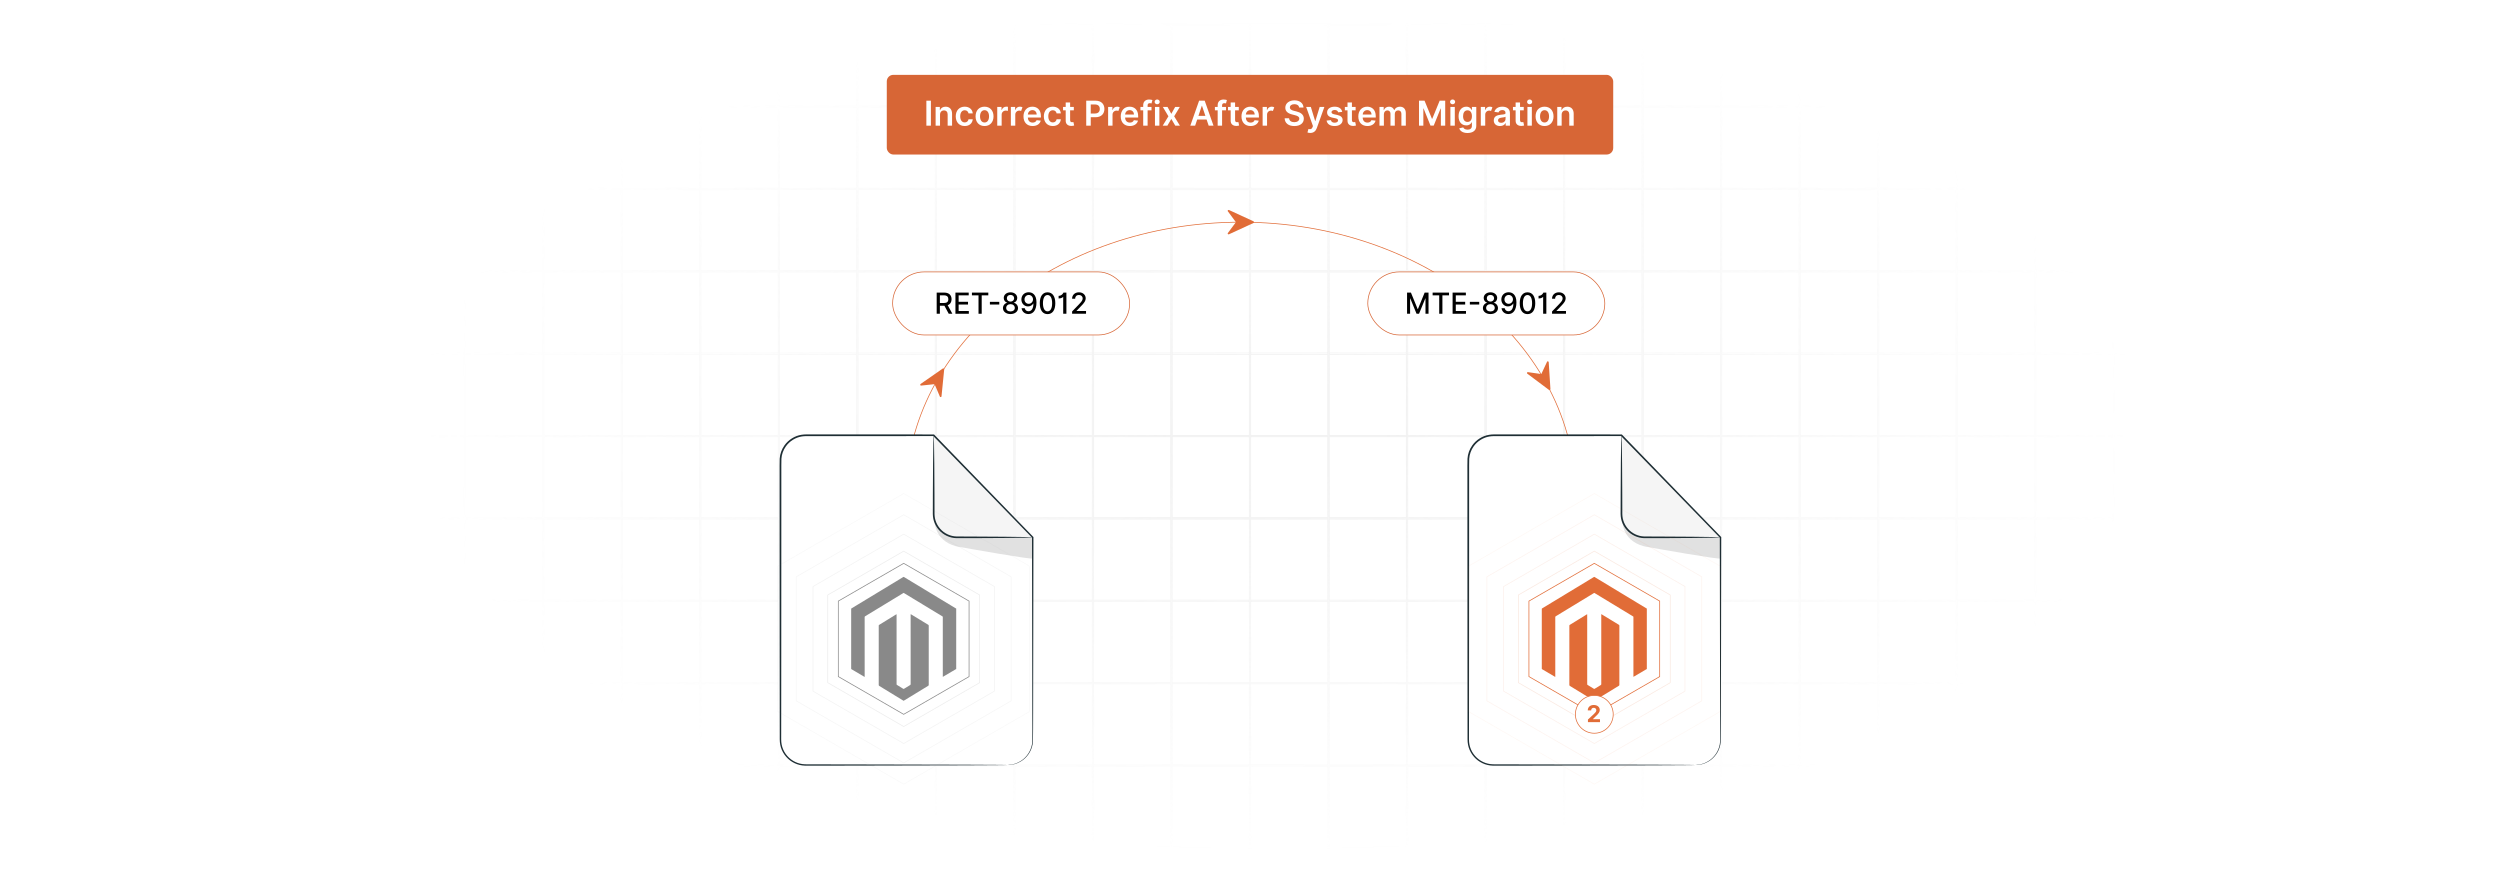 <?xml version="1.0" encoding="UTF-8"?>
<svg id="Layer_1" data-name="Layer 1" xmlns="http://www.w3.org/2000/svg" xmlns:xlink="http://www.w3.org/1999/xlink" viewBox="0 0 860 300">
  <defs>
    <filter id="luminosity-invert" x="39.647" y="-.272" width="782.115" height="300.272" color-interpolation-filters="sRGB" filterUnits="userSpaceOnUse">
      <feColorMatrix result="cm" values="-1 0 0 0 1 0 -1 0 0 1 0 0 -1 0 1 0 0 0 1 0"/>
    </filter>
    <radialGradient id="radial-gradient" cx="439.235" cy="148.479" fx="439.235" fy="148.479" r="298.487" gradientTransform="translate(0 74.962) scale(1 .495)" gradientUnits="userSpaceOnUse">
      <stop offset=".123" stop-color="#000" stop-opacity=".95"/>
      <stop offset="1" stop-color="#000" stop-opacity="0"/>
    </radialGradient>
    <mask id="mask" x="39.647" y="-.272" width="782.115" height="300.272" maskUnits="userSpaceOnUse">
      <g filter="url(#luminosity-invert)">
        <rect x="39.647" y="-.272" width="782.115" height="300.272" fill="url(#radial-gradient)"/>
      </g>
    </mask>
  </defs>
  <rect y="0" width="860" height="300" fill="#fff"/>
  <g mask="url(#mask)">
    <g opacity=".4">
      <path d="M808.41,291.922H51.59V8.078h756.819v283.845ZM52.09,291.422h755.819V8.578H52.09v282.845Z" fill="#e6e6e6" stroke="#d6d6d6" stroke-miterlimit="10" stroke-width=".25"/>
      <rect x="51.84" y="36.413" width="756.319" height=".5" fill="#e6e6e6" stroke="#d6d6d6" stroke-miterlimit="10" stroke-width=".25"/>
      <rect x="51.84" y="64.747" width="756.319" height=".5" fill="#e6e6e6" stroke="#d6d6d6" stroke-miterlimit="10" stroke-width=".25"/>
      <rect x="51.84" y="93.082" width="756.319" height=".5" fill="#e6e6e6" stroke="#d6d6d6" stroke-miterlimit="10" stroke-width=".25"/>
      <rect x="51.84" y="121.415" width="756.319" height=".5" fill="none" stroke="#d6d6d6" stroke-miterlimit="10" stroke-width=".25"/>
      <rect x="51.84" y="149.75" width="756.319" height=".5" fill="#e6e6e6" stroke="#d6d6d6" stroke-miterlimit="10" stroke-width=".25"/>
      <rect x="51.84" y="178.084" width="756.319" height=".5" fill="#e6e6e6" stroke="#d6d6d6" stroke-miterlimit="10" stroke-width=".25"/>
      <rect x="51.84" y="206.418" width="756.319" height=".5" fill="#e6e6e6" stroke="#d6d6d6" stroke-miterlimit="10" stroke-width=".25"/>
      <rect x="51.84" y="234.753" width="756.319" height=".5" fill="#e6e6e6" stroke="#d6d6d6" stroke-miterlimit="10" stroke-width=".25"/>
      <rect x="51.84" y="263.087" width="756.319" height=".5" fill="#e6e6e6" stroke="#d6d6d6" stroke-miterlimit="10" stroke-width=".25"/>
      <rect x="780.898" y="8.328" width=".5" height="283.345" fill="#e6e6e6" stroke="#d6d6d6" stroke-miterlimit="10" stroke-width=".25"/>
      <rect x="753.887" y="8.328" width=".5" height="283.345" fill="#e6e6e6" stroke="#d6d6d6" stroke-miterlimit="10" stroke-width=".25"/>
      <rect x="726.875" y="8.328" width=".5" height="283.345" fill="#e6e6e6" stroke="#d6d6d6" stroke-miterlimit="10" stroke-width=".25"/>
      <rect x="699.864" y="8.328" width=".5" height="283.345" fill="#e6e6e6" stroke="#d6d6d6" stroke-miterlimit="10" stroke-width=".25"/>
      <rect x="672.852" y="8.328" width=".5" height="283.345" fill="#e6e6e6" stroke="#d6d6d6" stroke-miterlimit="10" stroke-width=".25"/>
      <rect x="645.841" y="8.328" width=".5" height="283.345" fill="#e6e6e6" stroke="#d6d6d6" stroke-miterlimit="10" stroke-width=".25"/>
      <rect x="618.83" y="8.328" width=".5" height="283.345" fill="#e6e6e6" stroke="#d6d6d6" stroke-miterlimit="10" stroke-width=".25"/>
      <rect x="591.818" y="8.328" width=".5" height="283.345" fill="#e6e6e6" stroke="#d6d6d6" stroke-miterlimit="10" stroke-width=".25"/>
      <rect x="564.807" y="8.328" width=".5" height="283.345" fill="#e6e6e6" stroke="#d6d6d6" stroke-miterlimit="10" stroke-width=".25"/>
      <rect x="537.795" y="8.328" width=".5" height="283.345" fill="#e6e6e6" stroke="#d6d6d6" stroke-miterlimit="10" stroke-width=".25"/>
      <rect x="510.784" y="8.328" width=".5" height="283.345" fill="#e6e6e6" stroke="#d6d6d6" stroke-miterlimit="10" stroke-width=".25"/>
      <rect x="483.772" y="8.328" width=".5" height="283.345" fill="#e6e6e6" stroke="#d6d6d6" stroke-miterlimit="10" stroke-width=".25"/>
      <rect x="456.761" y="8.328" width=".5" height="283.345" fill="#e6e6e6" stroke="#d6d6d6" stroke-miterlimit="10" stroke-width=".25"/>
      <rect x="429.75" y="8.328" width=".5" height="283.345" fill="#e6e6e6" stroke="#d6d6d6" stroke-miterlimit="10" stroke-width=".25"/>
      <rect x="402.738" y="8.328" width=".5" height="283.345" fill="#e6e6e6" stroke="#d6d6d6" stroke-miterlimit="10" stroke-width=".25"/>
      <rect x="375.727" y="8.328" width=".5" height="283.345" fill="#e6e6e6" stroke="#d6d6d6" stroke-miterlimit="10" stroke-width=".25"/>
      <rect x="348.716" y="8.328" width=".5" height="283.345" fill="#e6e6e6" stroke="#d6d6d6" stroke-miterlimit="10" stroke-width=".25"/>
      <rect x="321.704" y="8.328" width=".5" height="283.345" fill="#e6e6e6" stroke="#d6d6d6" stroke-miterlimit="10" stroke-width=".25"/>
      <rect x="294.693" y="8.328" width=".5" height="283.345" fill="#e6e6e6" stroke="#d6d6d6" stroke-miterlimit="10" stroke-width=".25"/>
      <rect x="267.682" y="8.328" width=".5" height="283.345" fill="#e6e6e6" stroke="#d6d6d6" stroke-miterlimit="10" stroke-width=".25"/>
      <rect x="240.67" y="8.328" width=".5" height="283.345" fill="#e6e6e6" stroke="#d6d6d6" stroke-miterlimit="10" stroke-width=".25"/>
      <rect x="213.659" y="8.328" width=".5" height="283.345" fill="#e6e6e6" stroke="#d6d6d6" stroke-miterlimit="10" stroke-width=".25"/>
      <rect x="186.648" y="8.328" width=".5" height="283.345" fill="#e6e6e6" stroke="#d6d6d6" stroke-miterlimit="10" stroke-width=".25"/>
      <rect x="159.636" y="8.328" width=".5" height="283.345" fill="#e6e6e6" stroke="#d6d6d6" stroke-miterlimit="10" stroke-width=".25"/>
      <rect x="132.625" y="8.328" width=".5" height="283.345" fill="#e6e6e6" stroke="#d6d6d6" stroke-miterlimit="10" stroke-width=".25"/>
      <rect x="105.613" y="8.328" width=".5" height="283.345" fill="#e6e6e6" stroke="#d6d6d6" stroke-miterlimit="10" stroke-width=".25"/>
      <rect x="78.602" y="8.328" width=".5" height="283.345" fill="#e6e6e6" stroke="#d6d6d6" stroke-miterlimit="10" stroke-width=".25"/>
    </g>
  </g>
  <path d="M311.657,170.434c0-51.918,51.573-94.006,115.191-94.006s115.191,42.088,115.191,94.006" fill="none" stroke="#e16c37" stroke-miterlimit="10" stroke-width=".25"/>
  <g>
    <g>
      <g>
        <path d="M583.171,263.164h-69.405c-4.796-0-8.684-3.888-8.684-8.684v-96.065c0-4.796,3.888-8.684,8.684-8.684h44.017l34.072,35.118v69.631c-0,4.796-3.888,8.684-8.684,8.684Z" fill="#fff"/>
        <path d="M557.783,149.73v27.037c-0,4.46,3.615,8.077,8.076,8.077l25.997.004-34.072-35.118Z" fill="#f5f5f5"/>
        <path d="M558.137,179.14s-.342,6.557,7.123,8.713c.28.081.568.141.855.193,3.394.607,25.74,4.582,25.74,4.068v-7.265h-25.997s-6.491-.222-7.721-5.709Z" fill="#e1e1e1"/>
      </g>
      <path d="M583.171,263.164c-.003-.041.521.011,1.5-.177.968-.18,2.436-.615,3.938-1.835,1.455-1.205,2.962-3.31,3.109-6.125.044-2.8-.007-6.051-.005-9.68-.025-14.545-.062-35.356-.105-60.498l.07.173c-10.316-10.617-21.821-22.457-34.099-35.093l.205.087c-8.161.003-16.657.006-25.399.009-4.371.001-8.804.002-13.286.002-1.121 0-2.244 0-3.371 0-1.129.016-2.267-.059-3.333.122-2.16.346-4.168,1.595-5.447,3.397-.892,1.248-1.442,2.745-1.536,4.27-.061,1.539-.017,3.148-.031,4.711-0,3.145-.001,6.269-.001,9.37-.002,6.203-.003,12.315-.005,18.32-.006,12.011-.012,23.596-.017,34.633-.004,5.518-.009,10.899-.013,16.127-.002,2.614-.005,5.19-.007,7.726-.001,1.268-.003,2.526-.004,3.773.02,1.253-.08,2.492.16,3.653.452,2.349,1.957,4.401,3.93,5.582.985.596,2.083.98,3.202,1.131,1.109.14,2.281.071,3.415.091,4.555.007,8.927.013,13.101.019,16.682.04,30.183.072,39.534.095,4.656.024,8.274.043,10.748.056,1.217.013,2.149.023,2.795.029.63.01.952.031.952.031,0,0-.323.02-.952.03-.646.007-1.578.017-2.795.029-2.474.013-6.093.032-10.748.056-9.351.022-22.852.055-39.534.095-4.173.006-8.545.013-13.101.019-1.141-.018-2.28.059-3.478-.086-1.182-.157-2.344-.559-3.385-1.186-2.087-1.242-3.684-3.408-4.169-5.895-.258-1.255-.153-2.513-.177-3.749-.001-1.248-.003-2.506-.004-3.773-.002-2.536-.005-5.112-.007-7.726-.004-5.228-.008-10.609-.013-16.127-.005-11.037-.011-22.622-.017-34.633-.001-6.005-.003-12.117-.004-18.32-0-3.101-.001-6.225-.001-9.37.014-1.581-.032-3.13.032-4.753.1-1.633.689-3.238,1.645-4.574,1.369-1.929,3.519-3.267,5.835-3.638,1.173-.194,2.31-.112,3.43-.13,1.127 0,2.251 0,3.371.001,4.483.001,8.915.002,13.286.002,8.742.003,17.238.006,25.399.009h.121l.084.087c12.259,12.654,23.746,24.512,34.046,35.144l.07.073v.101c-.044,25.142-.08,45.953-.106,60.498-.023,3.635.006,6.865-.061,9.694-.174,2.886-1.738,5.022-3.234,6.228-1.544,1.222-3.039,1.637-4.019,1.794-.496.084-.875.104-1.13.102-.254.006-.383,0-.383,0Z" fill="#1e2e34"/>
      <path d="M591.855,184.849c0,.021-.23.041-.668.06-.503.015-1.137.033-1.915.056-1.744.023-4.13.055-7.042.094-2.998.018-6.532.039-10.444.062-1.971.001-4.036.003-6.176.004-2.215-.042-4.486-1.057-6.036-2.833-.778-.881-1.36-1.916-1.704-3.009-.364-1.081-.409-2.268-.381-3.315.006-2.137.012-4.2.017-6.169.024-3.912.045-7.447.064-10.445.039-2.912.071-5.298.095-7.042.023-.778.041-1.411.056-1.914.019-.438.04-.668.06-.668.021,0,.041.23.06.668.015.503.033,1.137.056,1.914.024,1.744.056,4.129.095,7.042.018,2.998.04,6.533.064,10.445.005,1.968.011,4.031.017,6.169-.022,1.086.022,2.11.363,3.137.321,1.014.862,1.975,1.586,2.794,1.442,1.65,3.544,2.596,5.606,2.643,2.134.011,4.193.021,6.159.03,3.912.025,7.446.047,10.444.066,2.912.04,5.298.072,7.042.096.778.023,1.412.042,1.915.056.438.019.668.04.668.06Z" fill="#1e2e34"/>
    </g>
    <g>
      <g>
        <polygon points="574.569 234.845 574.569 204.677 548.443 189.593 522.317 204.677 522.317 234.845 548.443 249.929 574.569 234.845" fill="none" opacity=".15" stroke="#e16c37" stroke-miterlimit="10" stroke-width=".25"/>
        <polygon points="579.631 237.768 579.631 201.754 548.443 183.747 517.254 201.754 517.254 237.768 548.443 255.775 579.631 237.768" fill="none" opacity=".1" stroke="#e16c37" stroke-miterlimit="10" stroke-width=".25"/>
        <polygon points="585.404 241.101 585.404 198.422 548.443 177.082 511.481 198.422 511.481 241.101 548.443 262.44 585.404 241.101" fill="none" opacity=".08" stroke="#e16c37" stroke-miterlimit="10" stroke-width=".25"/>
        <polygon points="591.74 244.759 591.74 194.763 548.443 169.765 505.145 194.763 505.145 244.759 548.443 269.757 591.74 244.759" fill="none" opacity=".05" stroke="#e16c37" stroke-miterlimit="10" stroke-width=".25"/>
        <polygon points="570.934 232.746 570.934 206.776 548.443 193.791 525.952 206.776 525.952 232.746 548.443 245.732 570.934 232.746" fill="#fff" stroke="#e16c37" stroke-miterlimit="10" stroke-width=".25"/>
        <g>
          <path d="M566.509,230.161c-.051.02-.106.033-.153.061-1.426.838-2.852,1.678-4.277,2.518-.049.029-.099.056-.164.092-.007-.048-.016-.083-.018-.119-.003-.057-.001-.114-.001-.171.001-6.726.001-13.451.001-20.177,0-.297.036-.227-.206-.374-4.345-2.638-8.691-5.275-13.038-7.911-.272-.165-.19-.161-.451-.003-4.325,2.628-8.649,5.257-12.973,7.886-.01.006-.019.013-.029.018-.143.061-.185.165-.185.323.004,6.777.004,13.554.004,20.331v.232c-.064-.032-.113-.053-.158-.08-1.366-.805-2.732-1.611-4.098-2.416-.098-.058-.195-.118-.295-.173-.062-.034-.091-.081-.089-.152.002-.051-0-.103-0-.154,0-6.76-0-13.52 0-20.28,0-.319-.029-.242.229-.398,5.874-3.561,11.75-7.119,17.625-10.678.019-.012.041-.021.058-.036.087-.072.164-.065.261-.004.504.312,1.014.617,1.522.924,5.418,3.278,10.836,6.557,16.255,9.834.056.034.12.054.181.081v20.828Z" fill="#e16c37"/>
          <path d="M545.969,211.293c.012.057.023.089.025.121.003.068.002.137.002.205,0,7.856-0,15.712.001,23.569,0,.425-.037.32.303.531.655.406,1.314.803,1.967,1.212.114.071.196.07.309 0.0.688-.427,1.379-.851,2.075-1.266.142-.085.188-.178.188-.34-.004-7.936-.004-15.872-.004-23.808v-.225c.081-.022.126.03.176.06.917.556,1.833,1.114,2.749,1.672,1.038.632,2.074,1.267,3.116,1.893.135.081.184.171.184.327-.004,6.783-.004,13.566-0,20.349,0,.148-.043.237-.173.316-2.767,1.686-5.532,3.377-8.297,5.067-.053.033-.108.063-.17.099-.112-.067-.224-.134-.336-.202-2.677-1.638-5.352-3.277-8.032-4.91-.147-.089-.197-.186-.197-.355.004-3.723.004-7.445.004-11.168,0-3.026,0-6.052,0-9.078,0-.046.005-.092-.001-.137-.018-.132.043-.205.154-.273,1.925-1.182,3.848-2.369,5.772-3.554.053-.033.108-.062.186-.106Z" fill="#e16c37"/>
        </g>
      </g>
      <circle cx="548.443" cy="245.732" r="6.503" fill="#fff" stroke="#e16c37" stroke-miterlimit="10" stroke-width=".25"/>
      <path d="M546.252,247.519l2.069-1.915c.528-.508.811-.826.811-1.289,0-.511-.38-.828-.891-.828-.531,0-.883.34-.88.896h-1.167c-.003-1.141.835-1.87,2.055-1.87,1.246,0,2.069.712,2.069,1.72,0,.661-.32,1.206-1.516,2.296l-.849.832v.039h2.441v1.005h-4.144v-.886Z" fill="#e16c37"/>
    </g>
  </g>
  <g>
    <g>
      <g>
        <path d="M346.571,263.164h-69.405c-4.796-0-8.684-3.888-8.684-8.684v-96.065c0-4.796,3.888-8.684,8.684-8.684h44.017l34.072,35.118v69.631c-0,4.796-3.888,8.684-8.684,8.684Z" fill="#fff"/>
        <path d="M321.183,149.73v27.037c-0,4.46,3.615,8.077,8.076,8.077l25.997.004-34.072-35.118Z" fill="#f5f5f5"/>
        <path d="M321.538,179.14s-.342,6.557,7.123,8.713c.28.081.568.141.855.193,3.394.607,25.74,4.582,25.74,4.068v-7.265h-25.997s-6.491-.222-7.721-5.709Z" fill="#e1e1e1"/>
      </g>
      <path d="M346.571,263.164c-.003-.041.521.011,1.5-.177.968-.18,2.436-.615,3.938-1.835,1.455-1.205,2.962-3.31,3.109-6.125.044-2.8-.007-6.051-.005-9.68-.025-14.545-.062-35.356-.105-60.498l.07.173c-10.316-10.617-21.821-22.457-34.099-35.093l.205.087c-8.161.003-16.657.006-25.399.009-4.371.001-8.804.002-13.286.002-1.121 0-2.244 0-3.371 0-1.129.016-2.267-.059-3.333.122-2.16.346-4.168,1.595-5.447,3.397-.892,1.248-1.442,2.745-1.536,4.27-.061,1.539-.017,3.148-.031,4.711-0,3.145-.001,6.269-.001,9.37-.002,6.203-.003,12.315-.005,18.32-.006,12.011-.012,23.596-.017,34.633-.004,5.518-.009,10.899-.013,16.127-.002,2.614-.005,5.19-.007,7.726-.001,1.268-.003,2.526-.004,3.773.02,1.253-.08,2.492.16,3.653.452,2.349,1.957,4.401,3.93,5.582.985.596,2.083.98,3.202,1.131,1.109.14,2.281.071,3.415.091,4.555.007,8.927.013,13.101.019,16.682.04,30.183.072,39.534.095,4.656.024,8.274.043,10.748.056,1.217.013,2.149.023,2.795.029.63.01.952.031.952.031,0,0-.323.02-.952.03-.646.007-1.578.017-2.795.029-2.474.013-6.093.032-10.748.056-9.351.022-22.852.055-39.534.095-4.173.006-8.545.013-13.101.019-1.141-.018-2.28.059-3.478-.086-1.182-.157-2.344-.559-3.385-1.186-2.087-1.242-3.684-3.408-4.169-5.895-.258-1.255-.153-2.513-.177-3.749-.001-1.248-.003-2.506-.004-3.773-.002-2.536-.005-5.112-.007-7.726-.004-5.228-.008-10.609-.013-16.127-.005-11.037-.011-22.622-.017-34.633-.001-6.005-.003-12.117-.004-18.32-0-3.101-.001-6.225-.001-9.37.014-1.581-.032-3.13.032-4.753.1-1.633.689-3.238,1.645-4.574,1.369-1.929,3.519-3.267,5.835-3.638,1.173-.194,2.31-.112,3.43-.13,1.127 0,2.251 0,3.371.001,4.483.001,8.915.002,13.286.002,8.742.003,17.238.006,25.399.009h.121l.084.087c12.259,12.654,23.746,24.512,34.046,35.144l.07.073v.101c-.044,25.142-.08,45.953-.106,60.498-.023,3.635.006,6.865-.061,9.694-.174,2.886-1.738,5.022-3.234,6.228-1.544,1.222-3.039,1.637-4.019,1.794-.496.084-.875.104-1.13.102-.254.006-.383,0-.383,0Z" fill="#1e2e34"/>
      <path d="M355.255,184.849c0,.021-.23.041-.668.06-.503.015-1.137.033-1.915.056-1.744.023-4.13.055-7.042.094-2.998.018-6.532.039-10.444.062-1.971.001-4.036.003-6.176.004-2.215-.042-4.486-1.057-6.036-2.833-.778-.881-1.36-1.916-1.704-3.009-.364-1.081-.409-2.268-.381-3.315.006-2.137.012-4.2.017-6.169.024-3.912.045-7.447.064-10.445.039-2.912.071-5.298.095-7.042.023-.778.041-1.411.056-1.914.019-.438.04-.668.06-.668.021,0,.041.23.06.668.015.503.033,1.137.056,1.914.024,1.744.056,4.129.095,7.042.018,2.998.04,6.533.064,10.445.005,1.968.011,4.031.017,6.169-.022,1.086.022,2.11.363,3.137.321,1.014.862,1.975,1.586,2.794,1.442,1.65,3.544,2.596,5.606,2.643,2.134.011,4.193.021,6.159.03,3.912.025,7.446.047,10.444.066,2.912.04,5.298.072,7.042.096.778.023,1.412.042,1.915.056.438.019.668.04.668.06Z" fill="#1e2e34"/>
    </g>
    <g>
      <polygon points="336.995 234.845 336.995 204.677 310.869 189.593 284.743 204.677 284.743 234.845 310.869 249.929 336.995 234.845" fill="none" opacity=".15" stroke="#898989" stroke-miterlimit="10" stroke-width=".25"/>
      <polygon points="342.058 237.768 342.058 201.754 310.869 183.747 279.68 201.754 279.68 237.768 310.869 255.775 342.058 237.768" fill="none" opacity=".1" stroke="#898989" stroke-miterlimit="10" stroke-width=".25"/>
      <polygon points="347.83 241.101 347.83 198.422 310.869 177.082 273.908 198.422 273.908 241.101 310.869 262.44 347.83 241.101" fill="none" opacity=".08" stroke="#898989" stroke-miterlimit="10" stroke-width=".25"/>
      <polygon points="354.167 244.759 354.167 194.763 310.869 169.765 267.571 194.763 267.571 244.759 310.869 269.757 354.167 244.759" fill="none" opacity=".05" stroke="#898989" stroke-miterlimit="10" stroke-width=".25"/>
      <polygon points="333.36 232.746 333.36 206.776 310.869 193.791 288.378 206.776 288.378 232.746 310.869 245.732 333.36 232.746" fill="#fff" stroke="#898989" stroke-miterlimit="10" stroke-width=".25"/>
      <g>
        <path d="M328.935,230.161c-.051.02-.106.033-.153.061-1.426.838-2.852,1.678-4.277,2.518-.049.029-.099.056-.164.092-.007-.048-.016-.083-.018-.119-.003-.057-.001-.114-.001-.171.001-6.726.001-13.451.001-20.177,0-.297.036-.227-.206-.374-4.345-2.638-8.691-5.275-13.038-7.911-.272-.165-.19-.161-.451-.003-4.325,2.628-8.649,5.257-12.973,7.886-.01.006-.019.013-.029.018-.143.061-.185.165-.185.323.004,6.777.004,13.554.004,20.331v.232c-.064-.032-.113-.053-.158-.08-1.366-.805-2.732-1.611-4.098-2.416-.098-.058-.195-.118-.295-.173-.062-.034-.091-.081-.089-.152.002-.051-0-.103-0-.154,0-6.76-0-13.52 0-20.28,0-.319-.029-.242.229-.398,5.874-3.561,11.75-7.119,17.625-10.678.019-.012.041-.021.058-.036.087-.072.164-.065.261-.004.504.312,1.014.617,1.522.924,5.418,3.278,10.836,6.557,16.255,9.834.056.034.12.054.181.081v20.828Z" fill="#898989"/>
        <path d="M308.395,211.293c.012.057.023.089.025.121.003.068.002.137.002.205,0,7.856-0,15.712.001,23.569,0,.425-.037.32.303.531.655.406,1.314.803,1.967,1.212.114.071.196.07.309 0.0.688-.427,1.379-.851,2.075-1.266.142-.085.188-.178.188-.34-.004-7.936-.004-15.872-.004-23.808v-.225c.081-.022.126.03.176.06.917.556,1.833,1.114,2.749,1.672,1.038.632,2.074,1.267,3.116,1.893.135.081.184.171.184.327-.004,6.783-.004,13.566-0,20.349,0,.148-.043.237-.173.316-2.767,1.686-5.532,3.377-8.297,5.067-.053.033-.108.063-.17.099-.112-.067-.224-.134-.336-.202-2.677-1.638-5.352-3.277-8.032-4.91-.147-.089-.197-.186-.197-.355.004-3.723.004-7.445.004-11.168,0-3.026,0-6.052,0-9.078,0-.046.005-.092-.001-.137-.018-.132.043-.205.154-.273,1.925-1.182,3.848-2.369,5.772-3.554.053-.033.108-.062.186-.106Z" fill="#898989"/>
      </g>
    </g>
  </g>
  <g>
    <rect x="307.063" y="93.534" width="81.534" height="21.696" rx="10.848" ry="10.848" fill="#fff" stroke="#d76636" stroke-miterlimit="10" stroke-width=".25"/>
    <g>
      <path d="M322.222,100.654h2.596c1.688,0,2.521.942,2.521,2.283,0,.978-.444,1.721-1.337,2.051l1.614,2.947h-1.252l-1.479-2.755h-1.565v2.755h-1.099v-7.281ZM324.714,104.234c1.07,0,1.519-.476,1.519-1.297,0-.825-.448-1.341-1.533-1.341h-1.379v2.638h1.394Z"/>
      <path d="M328.671,100.654h4.565v.946h-3.466v2.218h3.228v.942h-3.228v2.229h3.509v.945h-4.608v-7.281Z"/>
      <path d="M334.342,100.654h5.635v.946h-2.272v6.335h-1.095v-6.335h-2.268v-.946Z"/>
      <path d="M343.753,104.758h-3.228v-.921h3.228v.921Z"/>
      <path d="M345.021,105.994c-.007-.917.636-1.688,1.465-1.834v-.043c-.722-.171-1.202-.839-1.195-1.621-.007-1.112.974-1.941,2.322-1.941,1.333,0,2.314.829,2.322,1.941-.007.786-.487,1.45-1.195,1.621v.043c.815.145,1.458.917,1.465,1.834-.007,1.181-1.077,2.041-2.592,2.041-1.529,0-2.599-.86-2.592-2.041ZM349.091,105.924c-.007-.758-.633-1.298-1.479-1.298-.86,0-1.486.54-1.479,1.298-.007.729.569,1.212,1.479,1.212.899,0,1.472-.483,1.479-1.212ZM348.864,102.589c-.007-.683-.512-1.135-1.252-1.135-.754,0-1.259.452-1.252,1.135-.007.693.516,1.159,1.252,1.159.725,0,1.244-.466,1.252-1.159Z"/>
      <path d="M356.546,104.032c-.003,2.549-1.06,4.003-2.752,4.003-1.301,0-2.211-.832-2.372-2.009h1.085c.142.622.59,1.049,1.287,1.049,1.066,0,1.696-.978,1.699-2.652h-.057c-.373.611-1.035.988-1.806.988-1.262,0-2.272-1.002-2.272-2.396,0-1.395.999-2.489,2.528-2.478,1.298.011,2.656.817,2.659,3.495ZM352.426,103.001c0,.847.608,1.515,1.444,1.515.832,0,1.486-.711,1.486-1.525s-.622-1.528-1.465-1.528c-.835,0-1.465.679-1.465,1.539Z"/>
      <path d="M357.688,104.299c.003-2.371.999-3.744,2.67-3.744,1.667,0,2.667,1.376,2.667,3.744,0,2.386-.985,3.758-2.667,3.758-1.685-.004-2.67-1.376-2.67-3.758ZM361.933,104.299c0-1.813-.598-2.812-1.575-2.812-.981,0-1.575.999-1.579,2.812,0,1.82.594,2.809,1.579,2.809.981,0,1.575-.988,1.575-2.809Z"/>
      <path d="M366.842,107.936h-1.102v-5.799h-.06c-.121.214-.693.541-1.518.541v-.903c1.063,0,1.618-.921,1.657-1.12h1.024v7.281Z"/>
      <path d="M368.806,107.14l2.464-2.553c.782-.828,1.167-1.291,1.167-1.935,0-.725-.562-1.18-1.301-1.18-.786,0-1.29.512-1.287,1.294h-1.049c0-1.33.996-2.212,2.357-2.212,1.373,0,2.325.896,2.325,2.066,0,.814-.38,1.457-1.713,2.805l-1.447,1.515v.053h3.278v.942h-4.793v-.796Z"/>
    </g>
  </g>
  <g>
    <rect x="470.517" y="93.534" width="81.534" height="21.696" rx="10.848" ry="10.848" fill="#fff" stroke="#d76636" stroke-miterlimit="10" stroke-width=".25"/>
    <g>
      <path d="M485.36,100.654l2.317,5.66h.086l2.317-5.66h1.334v7.281h-1.046v-5.269h-.067l-2.147,5.258h-.867l-2.147-5.262h-.067v5.272h-1.046v-7.281h1.334Z"/>
      <path d="M492.826,100.654h5.635v.946h-2.272v6.335h-1.096v-6.335h-2.268v-.946Z"/>
      <path d="M499.694,100.654h4.564v.946h-3.466v2.218h3.228v.942h-3.228v2.229h3.509v.945h-4.607v-7.281Z"/>
      <path d="M508.856,104.758h-3.228v-.921h3.228v.921Z"/>
      <path d="M510.124,105.994c-.008-.917.636-1.688,1.465-1.834v-.043c-.722-.171-1.202-.839-1.195-1.621-.007-1.112.975-1.941,2.322-1.941,1.333,0,2.314.829,2.321,1.941-.007.786-.487,1.45-1.194,1.621v.043c.815.145,1.457.917,1.465,1.834-.008,1.181-1.077,2.041-2.592,2.041-1.529,0-2.6-.86-2.592-2.041ZM514.194,105.924c-.007-.758-.633-1.298-1.478-1.298-.86,0-1.486.54-1.48,1.298-.007.729.569,1.212,1.48,1.212.899,0,1.472-.483,1.478-1.212ZM513.967,102.589c-.007-.683-.512-1.135-1.251-1.135-.754,0-1.259.452-1.252,1.135-.007.693.516,1.159,1.252,1.159.725,0,1.244-.466,1.251-1.159Z"/>
      <path d="M521.649,104.032c-.003,2.549-1.06,4.003-2.751,4.003-1.302,0-2.212-.832-2.372-2.009h1.085c.142.622.59,1.049,1.287,1.049,1.066,0,1.695-.978,1.699-2.652h-.057c-.374.611-1.035.988-1.807.988-1.262,0-2.272-1.002-2.272-2.396,0-1.395.999-2.489,2.527-2.478,1.298.011,2.656.817,2.659,3.495ZM517.529,103.001c0,.847.607,1.515,1.443,1.515.832,0,1.486-.711,1.486-1.525s-.622-1.528-1.465-1.528c-.836,0-1.465.679-1.465,1.539Z"/>
      <path d="M522.791,104.299c.003-2.371.999-3.744,2.67-3.744,1.667,0,2.666,1.376,2.666,3.744,0,2.386-.984,3.758-2.666,3.758-1.685-.004-2.67-1.376-2.67-3.758ZM527.036,104.299c0-1.813-.598-2.812-1.575-2.812-.981,0-1.575.999-1.579,2.812,0,1.82.594,2.809,1.579,2.809.981,0,1.575-.988,1.575-2.809Z"/>
      <path d="M531.945,107.936h-1.103v-5.799h-.06c-.121.214-.693.541-1.518.541v-.903c1.062,0,1.617-.921,1.656-1.12h1.024v7.281Z"/>
      <path d="M533.909,107.14l2.464-2.553c.782-.828,1.167-1.291,1.167-1.935,0-.725-.562-1.18-1.302-1.18-.786,0-1.29.512-1.287,1.294h-1.049c0-1.33.996-2.212,2.357-2.212,1.372,0,2.325.896,2.325,2.066,0,.814-.381,1.457-1.714,2.805l-1.447,1.515v.053h3.278v.942h-4.793v-.796Z"/>
    </g>
  </g>
  <path d="M323.873,136.413l-.027.046c-.105.111-.231.162-.381.125l-.107-.063-1.857-4.371-4.732.502-.091-.054c-.158-.153-.158-.374.014-.519l7.595-5.284c.213-.146.506-.019.521.244l-.935,9.374Z" fill="#e16c37"/>
  <path d="M525.334,128.499l-.025-.047c-.041-.147-.019-.282.09-.391l.109-.059,4.701.672,2.018-4.31.093-.051c.213-.056.402.058.437.28l.594,9.233c.015.258-.246.443-.478.32l-7.539-5.648Z" fill="#e16c37"/>
  <path d="M422.675,80.633h-.053c-.149-.034-.257-.118-.301-.265v-.124s2.829-3.814,2.829-3.814l-2.829-3.827v-.106c.052-.214.243-.326.455-.251l8.402,3.874c.234.109.273.427.053.573l-8.556,3.941Z" fill="#e16c37"/>
  <g>
    <rect x="305.054" y="25.747" width="249.891" height="27.41" rx="2.252" ry="2.252" fill="#d76636"/>
    <g>
      <path d="M320.228,43.23h-1.557v-8.594h1.557v8.594Z" fill="#fff"/>
      <path d="M323.37,43.23h-1.519v-6.445h1.452v1.095h.076c.293-.718.957-1.179,1.921-1.179,1.331,0,2.211.881,2.208,2.425v4.104h-1.519v-3.869c0-.86-.47-1.376-1.255-1.376-.801,0-1.364.537-1.364,1.469v3.776Z" fill="#fff"/>
      <path d="M328.775,40.032c0-1.969,1.192-3.332,3.08-3.332,1.574,0,2.665.919,2.769,2.316h-1.452c-.118-.621-.567-1.091-1.297-1.091-.935,0-1.561.78-1.561,2.081,0,1.317.613,2.11,1.561,2.11.667,0,1.167-.398,1.297-1.091h1.452c-.109,1.368-1.142,2.329-2.761,2.329-1.926,0-3.088-1.372-3.088-3.323Z" fill="#fff"/>
      <path d="M335.595,40.032c0-1.998,1.2-3.332,3.088-3.332s3.088,1.334,3.088,3.332c0,1.993-1.2,3.323-3.088,3.323s-3.088-1.33-3.088-3.323ZM340.231,40.027c0-1.179-.512-2.123-1.54-2.123-1.044,0-1.557.944-1.557,2.123,0,1.18.512,2.111,1.557,2.111,1.028,0,1.54-.932,1.54-2.111Z" fill="#fff"/>
      <path d="M343.052,36.784h1.473v1.074h.067c.235-.747.852-1.167,1.59-1.167.168,0,.407.017.546.042v1.397c-.13-.042-.449-.088-.705-.088-.835,0-1.452.579-1.452,1.397v3.789h-1.519v-6.445Z" fill="#fff"/>
      <path d="M347.736,36.784h1.473v1.074h.067c.235-.747.848-1.167,1.59-1.167.349,0,.638.093.865.235l-.47,1.259c-.164-.075-.352-.135-.6-.135-.793,0-1.406.575-1.406,1.39v3.789h-1.519v-6.445Z" fill="#fff"/>
      <path d="M352.077,40.044c0-1.988,1.205-3.344,3.051-3.344,1.586,0,2.946.994,2.946,3.256v.466h-4.49c.013,1.103.663,1.75,1.645,1.75.655,0,1.158-.285,1.364-.831l1.419.159c-.269,1.121-1.301,1.855-2.803,1.855-1.943,0-3.13-1.288-3.13-3.312ZM356.618,39.398c-.008-.877-.596-1.515-1.469-1.515-.906,0-1.515.692-1.561,1.515h3.03Z" fill="#fff"/>
      <path d="M359.077,40.032c0-1.969,1.192-3.332,3.08-3.332,1.574,0,2.665.919,2.769,2.316h-1.452c-.117-.621-.566-1.091-1.296-1.091-.935,0-1.561.78-1.561,2.081,0,1.317.613,2.11,1.561,2.11.667,0,1.167-.398,1.296-1.091h1.452c-.109,1.368-1.142,2.329-2.761,2.329-1.926,0-3.088-1.372-3.088-3.323Z" fill="#fff"/>
      <path d="M369.393,37.959h-1.272v3.332c0,.612.306.746.688.746.189,0,.361-.037.445-.059l.256,1.188c-.164.055-.461.139-.894.151-1.142.033-2.022-.562-2.014-1.775v-3.583h-.915v-1.175h.915v-1.544h1.519v1.544h1.272v1.175Z" fill="#fff"/>
      <path d="M373.66,34.636h3.223c1.977,0,3.03,1.204,3.03,2.845,0,1.653-1.066,2.845-3.051,2.845h-1.645v2.904h-1.557v-8.594ZM376.652,39.046c1.158,0,1.674-.65,1.674-1.565s-.516-1.544-1.683-1.544h-1.427v3.109h1.435Z" fill="#fff"/>
      <path d="M381.192,36.784h1.473v1.074h.067c.235-.747.848-1.167,1.59-1.167.349,0,.638.093.865.235l-.47,1.259c-.164-.075-.352-.135-.6-.135-.793,0-1.406.575-1.406,1.39v3.789h-1.519v-6.445Z" fill="#fff"/>
      <path d="M385.533,40.044c0-1.988,1.205-3.344,3.051-3.344,1.586,0,2.946.994,2.946,3.256v.466h-4.49c.013,1.103.663,1.75,1.645,1.75.655,0,1.158-.285,1.364-.831l1.419.159c-.269,1.121-1.301,1.855-2.803,1.855-1.943,0-3.13-1.288-3.13-3.312ZM390.074,39.398c-.008-.877-.596-1.515-1.469-1.515-.906,0-1.515.692-1.561,1.515h3.03Z" fill="#fff"/>
      <path d="M396.117,37.959h-1.338v5.271h-1.519v-5.271h-.953v-1.175h.953v-.608c0-1.301.894-1.943,2.014-1.943.524,0,.957.109,1.154.177l-.306,1.175c-.126-.038-.327-.093-.566-.093-.566,0-.776.281-.776.785v.508h1.338v1.175Z" fill="#fff"/>
      <path d="M397.189,35.047c0-.458.395-.827.881-.827.482,0,.877.369.877.827,0,.453-.395.822-.877.822-.487,0-.881-.369-.881-.822ZM397.306,36.784h1.519v6.445h-1.519v-6.445Z" fill="#fff"/>
      <path d="M402.928,39.163l1.322-2.379h1.607l-1.943,3.223,1.976,3.223h-1.599l-1.364-2.32-1.351,2.32h-1.611l1.964-3.223-1.914-3.223h1.611l1.301,2.379Z" fill="#fff"/>
      <path d="M409.469,43.23l3.025-8.594h1.922l3.03,8.594h-1.662l-.713-2.119h-3.231l-.709,2.119h-1.662ZM414.651,39.859l-1.162-3.462h-.067l-1.162,3.462h2.392Z" fill="#fff"/>
      <path d="M421.734,37.959h-1.338v5.271h-1.519v-5.271h-.953v-1.175h.953v-.608c0-1.301.894-1.943,2.014-1.943.524,0,.957.109,1.154.177l-.306,1.175c-.126-.038-.327-.093-.566-.093-.566,0-.776.281-.776.785v.508h1.338v1.175Z" fill="#fff"/>
      <path d="M426.142,37.959h-1.272v3.332c0,.612.306.746.688.746.189,0,.361-.037.445-.059l.256,1.188c-.164.055-.461.139-.894.151-1.141.033-2.022-.562-2.014-1.775v-3.583h-.915v-1.175h.915v-1.544h1.519v1.544h1.272v1.175Z" fill="#fff"/>
      <path d="M427.067,40.044c0-1.988,1.205-3.344,3.051-3.344,1.586,0,2.945.994,2.945,3.256v.466h-4.49c.013,1.103.663,1.75,1.645,1.75.654,0,1.158-.285,1.364-.831l1.418.159c-.269,1.121-1.301,1.855-2.803,1.855-1.943,0-3.13-1.288-3.13-3.312ZM431.607,39.398c-.008-.877-.596-1.515-1.468-1.515-.906,0-1.515.692-1.561,1.515h3.029Z" fill="#fff"/>
      <path d="M434.344,36.784h1.473v1.074h.067c.235-.747.848-1.167,1.591-1.167.348,0,.638.093.864.235l-.47,1.259c-.164-.075-.352-.135-.601-.135-.793,0-1.405.575-1.405,1.39v3.789h-1.52v-6.445Z" fill="#fff"/>
      <path d="M445.28,35.836c-.974,0-1.553.474-1.557,1.12-.009.718.755,1.016,1.46,1.184l.806.201c1.292.307,2.522.986,2.526,2.476-.005,1.515-1.2,2.543-3.261,2.543-2.002,0-3.273-.961-3.336-2.669h1.531c.064.902.818,1.339,1.792,1.339,1.016,0,1.712-.491,1.717-1.226-.005-.667-.617-.957-1.545-1.191l-.978-.252c-1.414-.365-2.291-1.074-2.291-2.308-.004-1.52,1.352-2.535,3.155-2.535,1.83,0,3.067,1.028,3.097,2.481h-1.498c-.079-.731-.692-1.162-1.619-1.162Z" fill="#fff"/>
      <path d="M449.761,45.566l.352-1.217c.663.193,1.103.135,1.39-.575l.15-.411-2.337-6.579h1.611l1.485,4.867h.067l1.489-4.867h1.616l-2.603,7.284c-.36,1.016-1.091,1.67-2.266,1.67-.444,0-.784-.101-.957-.172Z" fill="#fff"/>
      <path d="M460.341,38.639c-.118-.424-.487-.806-1.188-.806-.634,0-1.116.302-1.112.738-.004.374.256.601.91.747l1.1.235c1.217.264,1.809.826,1.812,1.745-.004,1.222-1.141,2.057-2.752,2.057-1.582,0-2.577-.701-2.766-1.885l1.481-.143c.13.579.583.882,1.279.882.722,0,1.2-.332,1.2-.772,0-.365-.276-.605-.868-.734l-1.1-.231c-1.238-.256-1.816-.877-1.812-1.817-.004-1.191,1.053-1.955,2.606-1.955,1.511,0,2.384.696,2.594,1.787l-1.385.151Z" fill="#fff"/>
      <path d="M466.334,37.959h-1.272v3.332c0,.612.307.746.689.746.189,0,.36-.037.444-.059l.256,1.188c-.163.055-.461.139-.894.151-1.142.033-2.022-.562-2.014-1.775v-3.583h-.915v-1.175h.915v-1.544h1.519v1.544h1.272v1.175Z" fill="#fff"/>
      <path d="M467.26,40.044c0-1.988,1.204-3.344,3.05-3.344,1.587,0,2.946.994,2.946,3.256v.466h-4.49c.013,1.103.663,1.75,1.645,1.75.654,0,1.158-.285,1.363-.831l1.418.159c-.269,1.121-1.301,1.855-2.803,1.855-1.942,0-3.13-1.288-3.13-3.312ZM471.8,39.398c-.009-.877-.596-1.515-1.469-1.515-.906,0-1.515.692-1.56,1.515h3.029Z" fill="#fff"/>
      <path d="M474.536,36.784h1.452v1.095h.075c.269-.734.915-1.179,1.779-1.179.869,0,1.494.449,1.741,1.179h.067c.285-.718.999-1.179,1.935-1.179,1.184,0,2.014.764,2.014,2.203v4.326h-1.522v-4.092c0-.797-.487-1.158-1.1-1.158-.734,0-1.167.504-1.167,1.23v4.021h-1.489v-4.154c0-.663-.44-1.096-1.083-1.096-.654,0-1.183.537-1.183,1.33v3.92h-1.52v-6.445Z" fill="#fff"/>
      <path d="M490.043,34.636l2.551,6.227h.101l2.552-6.227h1.905v8.594h-1.494v-5.904h-.08l-2.375,5.879h-1.116l-2.375-5.892h-.079v5.917h-1.494v-8.594h1.905Z" fill="#fff"/>
      <path d="M498.815,35.047c0-.458.395-.827.881-.827.482,0,.877.369.877.827,0,.453-.395.822-.877.822-.486,0-.881-.369-.881-.822ZM498.933,36.784h1.52v6.445h-1.52v-6.445Z" fill="#fff"/>
      <path d="M501.969,44.152l1.368-.331c.185.352.588.784,1.502.784.864,0,1.494-.39,1.494-1.313v-1.221h-.075c-.235.474-.751,1.065-1.855,1.065-1.485,0-2.655-1.049-2.655-3.151,0-2.119,1.17-3.285,2.66-3.285,1.137,0,1.619.684,1.851,1.149h.084v-1.065h1.498v6.55c0,1.624-1.284,2.421-3.025,2.421-1.642,0-2.568-.726-2.846-1.603ZM506.342,39.977c0-1.222-.537-2.031-1.516-2.031-1.011,0-1.531.86-1.531,2.031,0,1.188.528,1.968,1.531,1.968.97,0,1.516-.738,1.516-1.968Z" fill="#fff"/>
      <path d="M509.397,36.784h1.473v1.074h.067c.235-.747.848-1.167,1.591-1.167.348,0,.638.093.864.235l-.47,1.259c-.164-.075-.352-.135-.601-.135-.793,0-1.405.575-1.405,1.39v3.789h-1.52v-6.445Z" fill="#fff"/>
      <path d="M513.859,41.421c0-1.452,1.195-1.825,2.446-1.96,1.137-.121,1.595-.143,1.595-.579v-.025c0-.633-.387-.994-1.091-.994-.743,0-1.171.378-1.322.818l-1.418-.201c.335-1.175,1.376-1.779,2.731-1.779,1.23,0,2.618.512,2.618,2.216v4.314h-1.46v-.886h-.051c-.276.541-.881,1.016-1.893,1.016-1.23,0-2.156-.672-2.156-1.938ZM517.904,40.917v-.76c-.197.16-.994.261-1.394.315-.68.097-1.188.34-1.188.923,0,.559.454.848,1.087.848.915,0,1.494-.608,1.494-1.326Z" fill="#fff"/>
      <path d="M524.166,37.959h-1.272v3.332c0,.612.307.746.689.746.189,0,.36-.037.444-.059l.256,1.188c-.163.055-.461.139-.894.151-1.142.033-2.022-.562-2.014-1.775v-3.583h-.915v-1.175h.915v-1.544h1.519v1.544h1.272v1.175Z" fill="#fff"/>
      <path d="M525.317,35.047c0-.458.395-.827.881-.827.482,0,.877.369.877.827,0,.453-.395.822-.877.822-.486,0-.881-.369-.881-.822ZM525.435,36.784h1.52v6.445h-1.52v-6.445Z" fill="#fff"/>
      <path d="M528.237,40.032c0-1.998,1.2-3.332,3.088-3.332,1.889,0,3.089,1.334,3.089,3.332,0,1.993-1.2,3.323-3.089,3.323-1.888,0-3.088-1.33-3.088-3.323ZM532.874,40.027c0-1.179-.513-2.123-1.54-2.123-1.045,0-1.557.944-1.557,2.123,0,1.18.512,2.111,1.557,2.111,1.027,0,1.54-.932,1.54-2.111Z" fill="#fff"/>
      <path d="M537.213,43.23h-1.52v-6.445h1.452v1.095h.075c.294-.718.957-1.179,1.922-1.179,1.33,0,2.212.881,2.207,2.425v4.104h-1.519v-3.869c0-.86-.47-1.376-1.255-1.376-.802,0-1.363.537-1.363,1.469v3.776Z" fill="#fff"/>
    </g>
  </g>
</svg>